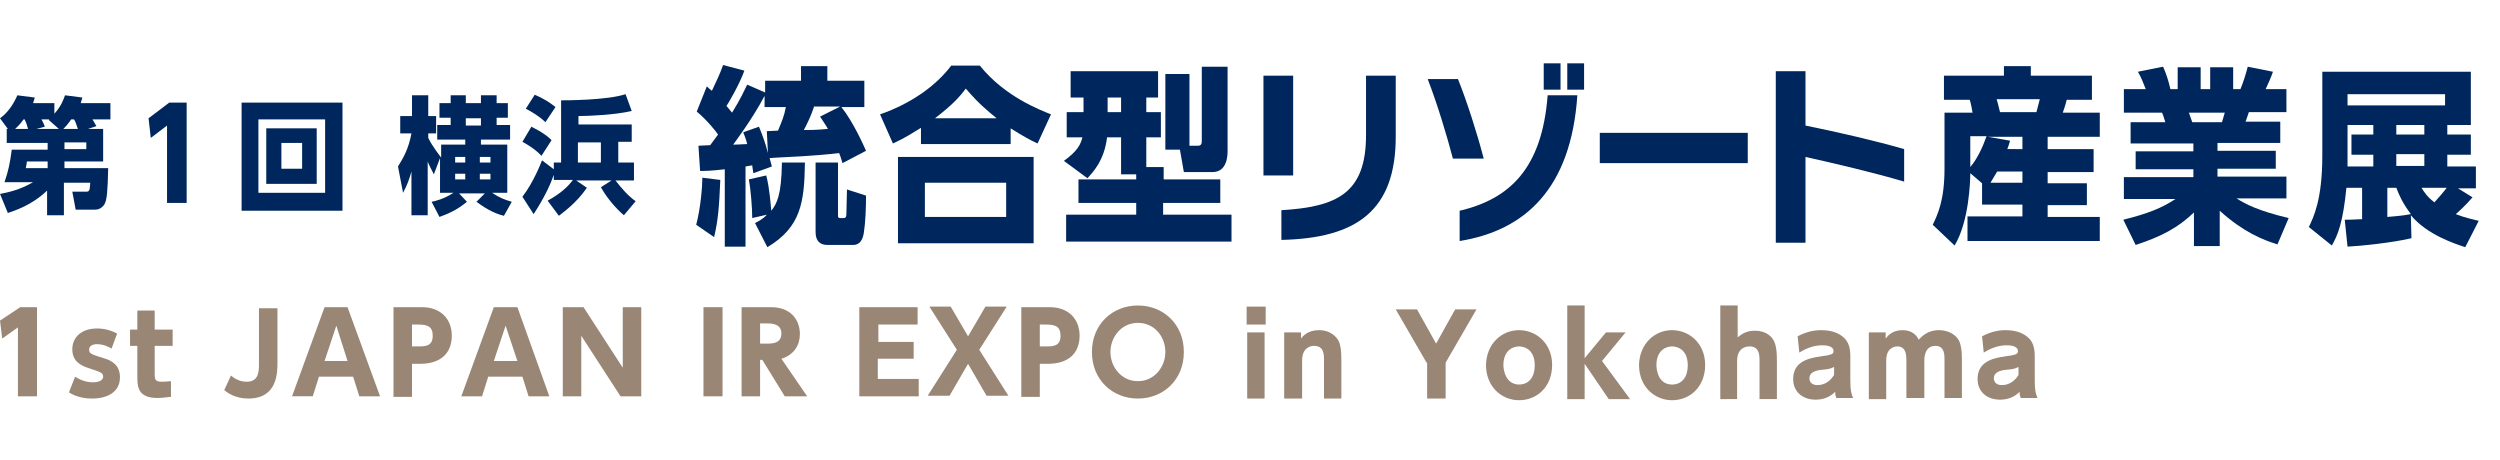 <?xml version="1.0" encoding="utf-8"?>
<!-- Generator: Adobe Illustrator 23.1.0, SVG Export Plug-In . SVG Version: 6.00 Build 0)  -->
<svg version="1.1" id="レイヤー_1" xmlns="http://www.w3.org/2000/svg" xmlns:xlink="http://www.w3.org/1999/xlink" x="0px"
	 y="0px" viewBox="0 0 446 82.1" style="enable-background:new 0 0 446 82.1;" xml:space="preserve">
<style type="text/css">
	.st0{fill:#00275D;}
	.st1{fill:#998675;}
</style>
<title>logo</title>
<g>
	<path class="st0" d="M18.4,23v5.8h-6.9V30h7.8c-0.1,4.1-0.2,5.7-0.7,6.5c-0.5,0.7-1.1,0.9-1.6,0.9h-3.5l-0.6-3.2h2.4
		c0.7,0,0.7-0.2,0.8-1.6h-4.7v5.8h-3v-4.4c-2.8,2.7-5.9,3.6-7,4L0,34.6c1.5-0.3,3.5-0.7,5.9-2.1H0.8c0.7-2,1-3.5,1.3-5.8h6.4v-1.2
		H1.2V23h0.2L0,21.1c1.4-1,2.4-2.5,3.1-4.1l3.1,0.4c-0.1,0.5-0.2,0.6-0.3,1h3.8v1.9c1.3-1.5,1.6-2.5,1.9-3.3l3.1,0.4
		c-0.1,0.4-0.2,0.6-0.3,1h5.3v2.9h-3.2c0.1,0.2,0.4,0.7,0.7,1.2L15.7,23H18.4z M5,23c-0.2-0.8-0.3-1-0.6-1.7H4.2
		c-0.7,1-1.2,1.4-1.5,1.7H5z M4.8,28.8c0,0.2-0.1,0.7-0.2,1.2h3.9v-1.2H4.8z M10.5,23l-1.8-1.6l0.1-0.1H7.4C7.5,21.5,7.8,22,8,22.6
		L6.5,23H10.5z M13.9,23c-0.4-1.2-0.5-1.4-0.7-1.7h-0.5c-0.7,1-1.1,1.4-1.4,1.7H13.9z M15.4,26.6v-1.2h-3.9v1.2H15.4z"/>
	<path class="st0" d="M30.2,18.3h3.1v17.9h-3.5V22.4l-2.9,2.2l-0.4-3.5L30.2,18.3z"/>
	<path class="st0" d="M61.1,18.3v19.3h-18V18.3H61.1z M46.1,21.3v13.1H58V21.3H46.1z M56.5,22.9v9.9h-9v-9.9H56.5z M50.2,25.5v4.6
		h3.7v-4.6H50.2z"/>
</g>
<g>
	<path class="st0" d="M78.5,28.2l-1.1,2.9c-0.5-1-0.9-1.7-1.1-2.3v9.6h-2.9v-7.8c-0.4,1.4-0.7,2.3-1.5,3.8l-0.9-4.7
		c1-1.6,1.9-3.2,2.4-5.9h-2v-3.1h2.1v-3.7h2.9v3.7h1.4v3.1h-1.4v0.8c0.7,1.5,2.3,3.5,2.3,3.5v-2.3H83v-0.9h-5v-2.6h2.4v-1.3h-2v-2.6
		h2v-1.4h2.7v1.4h2.7v-1.4h2.8v1.4h2v2.6h-2v1.3h2.4v2.6h-5.2v0.9h4.7v8.6h-2.7c1.2,0.8,2.1,1.2,3.5,1.6l-1.4,2.5
		C87.8,38,86.1,36.8,85,36l1.5-1.5h-4.6l1.4,1.5c-1.8,1.5-3.5,2.2-4.9,2.7L77,36c0.6-0.1,2.2-0.5,3.9-1.6h-2.4V28.2z M81.2,28v1H83
		v-1H81.2z M81.2,31V32H83V31H81.2z M83.1,21.1v1.3h2.7v-1.3H83.1z M87.5,29v-1h-1.9v1H87.5z M87.5,32V31h-1.9V32H87.5z"/>
	<path class="st0" d="M97.7,35.8c2.4-1.3,3.8-2.7,4.5-3.7h-3.4v-0.9c-0.6,1.7-1.7,4.1-3.6,7l-2-3.1c2-2.6,3.3-6,3.5-6.5l2.1,1.6V29
		h1.3V17.9c0.7,0,8.2,0,11.5-1.1l1.1,3c-3,0.7-7.6,0.9-9.5,0.9v1.5h9.5v3.1h-2.4V29h2.8v3.2h-3.3c1.1,1.4,2.2,2.7,3.6,3.7l-2.1,2.5
		c-1.3-1.1-3-3-4.1-5l1.9-1.2h-6.3l1.9,1.3c-1.9,2.8-4.4,4.5-5,5L97.7,35.8z M94.8,22.6c0.3,0.2,2.2,1,3.6,2.4l-1.8,2.8
		c-1.2-1.3-3-2.3-3.4-2.5L94.8,22.6z M95.4,16.9c1.4,0.6,2.6,1.3,3.7,2.2l-1.8,2.7c-1-1-2.5-1.9-3.5-2.4L95.4,16.9z M103.1,25.3V29
		h4.1v-3.6H103.1z"/>
</g>
<g>
	<path class="st0" d="M129.3,30.2c-2.6,0.3-3.6,0.3-4.4,0.3l-0.3-4.5c0.3,0,1.7-0.1,2.1-0.1c0.2-0.3,0.5-0.7,1.4-1.9
		c-0.4-0.6-1.9-2.5-3.8-4.1l1.8-4.5c0.3,0.3,0.4,0.4,0.9,0.8c0.7-1.5,1.4-2.9,2-4.6l3.8,1c-0.9,2.5-2.9,5.9-3.2,6.3
		c0.4,0.5,0.7,0.8,1,1.2c1.6-2.6,2.1-3.8,2.7-5l3.2,1.4v-2.1h6.4v-2.6h4.7v2.6h6.6v4.7h-4.1c2.1,2.6,4,6.9,4.4,7.8l-4.2,2.2
		c-0.2-0.6-0.2-0.8-0.6-1.8c-0.7,0.1-2.5,0.3-5.5,0.5c-1,0.1-5.8,0.3-6.9,0.4l0.4,1.5l-3.3,1.2c0-0.2-0.2-1.1-0.2-1.4
		c-0.2,0-1.1,0.2-1.2,0.2V44h-3.7V30.2z M128.5,32.1c-0.2,4.9-0.4,7.2-1.1,10.2l-3.2-2.2c0.8-3,1.1-6.9,1.1-8.4L128.5,32.1z
		 M136.8,23.4c0.2,0,1.7-0.1,2-0.1c0.7-1.7,1.1-2.6,1.4-4.2h-3.8v-2c-2.2,4.2-5.4,8.4-5.6,8.7c1.2,0,1.9-0.1,2.5-0.1
		c-0.2-0.9-0.5-1.5-0.7-2.1l2.8-1c0.7,1.7,1.1,2.8,1.6,4.7L136.8,23.4z M134.7,39.8c0.7-0.4,1.4-0.7,2.1-1.5l-2.6,0.6
		c0-1.9-0.3-5.3-0.6-6.9l3.1-0.7c0.6,2.3,0.8,5.3,0.9,6.3c1-1.3,1.8-2.7,1.9-8.6l4.1,0c-0.1,7.1-0.7,11.5-6.7,15.1L134.7,39.8z
		 M145.2,19.1c-0.5,1.5-1.1,2.8-1.8,4.1c0.9,0,2.1,0,4.3-0.2c-0.5-0.9-0.9-1.4-1.4-2.2l3.6-1.8H145.2z M149.5,29v9.5
		c0,0.3,0.1,0.4,0.4,0.4h0.6c0.3,0,0.5-0.1,0.5-0.8c0-1.2,0.1-3.3,0.1-4.3l3.4,1.1c0,2.3-0.1,4.8-0.4,6.7c-0.1,0.6-0.4,2.1-1.9,2.1
		h-4.6c-1.2,0-2.1-0.6-2.1-2.3V29H149.5z"/>
	<path class="st0" d="M185.1,25.6c-1.3-0.6-2.4-1.2-4.8-2.7v2.8h-16v-2.9c-1.5,0.9-2.6,1.7-5,2.8l-2.3-5.2c5.5-1.9,10-5.1,12.7-8.7
		h5.1c4.4,5.5,10.7,7.9,12.7,8.7L185.1,25.6z M184.4,28v15.4h-24.2V28H184.4z M179.5,32.6h-14.5v6.1h14.5V32.6z M177.8,21.1
		c-1.7-1.4-3.3-2.7-5.5-5.3c-1.2,1.6-2.4,2.9-5.5,5.3H177.8z"/>
	<path class="st0" d="M202.7,31.1H200v-6.6h-2.5c-0.5,4.2-2.6,6.3-3.5,7.3l-4.2-3.1c2.5-1.8,3-3,3.3-4.2h-2.8V20h3v-2.6h-2.3v-4.7
		h15.6v4.7h-2.1V20h2.6v4.5h-2.6v5.3h3.1V32h10.1v4.2h-10.2v2.1h12.2v4.8h-29.5v-4.8h12.5v-2.1h-10.3V32h10.3V31.1z M197.6,17.4V20
		h2.4v-2.6H197.6z M210.5,26.7h-2.6V13.2h4.3V26h1.5c0.7,0,0.7-0.5,0.7-1V11.9h4.6v15c0,0.7,0,3.8-2.7,3.8h-5.1L210.5,26.7z"/>
	<path class="st0" d="M225.4,31.4V13.5h5.3v17.8H225.4z M228.6,42.8v-5.3c9.9-0.6,15.1-3,15.1-13.4V13.5h5.3v10.6
		C249.1,37.7,241.9,42.5,228.6,42.8z"/>
	<path class="st0" d="M259.2,28.3c-1.1-4.2-2.8-9.8-4.5-14.2h5.4c1.6,4,3.4,9.6,4.6,14.2H259.2z M260.4,43v-5.4
		c8.9-2.1,14.7-7.5,15.7-20.6h5.3C280.3,33.5,272.2,41.1,260.4,43z M275.4,16v-4.7h3V16H275.4z M279.6,16v-4.7h3V16H279.6z"/>
	<path class="st0" d="M285.4,29.1v-5.4h26.4v5.4H285.4z"/>
	<path class="st0" d="M322.1,28v15.3h-5.3V12.7h5.3v9.7c5.9,1.2,12.4,2.7,17.6,4.2v5.8C334.3,30.8,327.5,29.2,322.1,28z"/>
	<path class="st0" d="M353.6,32.7l-2.1-1.8c0,1.3-0.2,8.6-2.8,12.9l-3.9-3.7c0.8-1.7,2.1-4.2,2.1-10v-10h5c-0.1-0.7-0.3-1.7-0.5-2.3
		h-4.6v-4.3h10.7v-1.7h4.8v1.7h10.9v4.3h-4.5c-0.2,0.9-0.6,2-0.7,2.3h6.6v4.3h-9.3v2.2h8.2v4.1h-8.2v2h7v3.9h-7v2.1h9.3V43h-23.6
		v-4.4h9.8v-2.1h-7.2V32.7z M351.5,24.3v5.5c1.2-1.4,2.2-3.5,2.9-5.5H351.5z M360.8,26.6v-2.2h-6.2l4,0.7c-0.2,0.7-0.3,1-0.5,1.5
		H360.8z M360.8,32.6v-2h-4.5c-0.7,1.2-1,1.7-1.2,2H360.8z M356.2,17.7c0.2,0.6,0.2,0.7,0.6,2.3h6.5c0.3-1.1,0.4-1.5,0.6-2.3H356.2z
		"/>
	<path class="st0" d="M406.3,43.6c-2.6-0.8-6.1-2.2-10.3-6v6.3h-4.6v-6c-2.8,2.7-5.8,4.3-10.4,5.8l-2.2-4.5c4.4-1.1,6.9-2.1,9.3-3.7
		h-9.2v-3.9h12.4v-1.4H381v-3.2h10.3v-1.4h-11.2v-3.8h6.2c-0.1-0.2-0.4-1.4-0.6-1.7h-6.8v-4.2h3.9c-0.4-1-0.8-2.1-1.4-3.1l4.5-0.9
		c0.6,1.4,0.9,2.3,1.3,4h1.3v-3.9h4.1v3.9h1.7v-3.9h4.1v3.9h1.3c0.5-1.2,1-2.8,1.3-4l4.5,0.9c-0.3,0.9-0.8,2-1.3,3.1h3.7V20h-6.7
		c-0.2,0.5-0.4,1.3-0.6,1.7h6.2v3.8h-11.2v1.4h10.4v3.2h-10.4v1.4h12.3v3.9h-8.9c1.6,1,3.8,2.2,9.3,3.5L406.3,43.6z M396.4,21.8
		c0.2-0.6,0.3-1.1,0.5-1.7h-6.4c0.1,0.3,0.6,1.7,0.6,1.7H396.4z"/>
	<path class="st0" d="M441.1,35.2c-1.1,1.3-2.6,2.7-3,3c1.8,0.7,3,0.9,4.1,1.2l-2.4,4.7c-1.8-0.6-6.8-2.2-9.7-5.7l0.1,4.1
		c-3.4,0.8-9.1,1.4-11.4,1.5l-0.5-4.8c0.8,0,1,0,3.1-0.1v-5.6h-2.8c-0.6,6.1-1.5,8.4-2.6,10.3l-4.1-3.3c0.8-1.7,2.4-4.8,2.4-12.7
		V12.8h26.5v9.5h-4.2v1.7h4.2v3.6h-4.2v2.1h5.1v3.9h-3.2L441.1,35.2z M436.2,16.8h-17.4v2h17.4V16.8z M423.4,22.3h-4.6v7.4h4.6v-2.1
		h-3.9v-3.6h3.9V22.3z M425.9,38.7c2.5-0.2,3.1-0.3,4.2-0.5c-1.5-2-2.1-3.4-2.6-4.7h-1.6V38.7z M432.5,22.3h-5v1.7h5V22.3z
		 M432.5,27.5h-5v2.1h5V27.5z M432,33.5c0.5,0.8,1,1.6,2.3,2.6c0.8-0.9,1.6-1.8,2.2-2.6H432z"/>
</g>
<path class="st1" d="M3.6,54.8h3v15.9H3.2V58.4l-2.8,2L0,57.2L3.6,54.8z"/>
<path class="st1" d="M19.9,62.2c-0.3-0.2-1.3-0.8-2.6-0.8c-0.8,0-1.4,0.3-1.4,1c0,0.7,0.4,0.8,2.6,1.5c1.4,0.4,2.9,1.2,2.9,3.4
	c0,2.7-2.3,3.8-5,3.8c-1.1,0-2.7-0.2-4.1-1.1l1.1-2.8c0.8,0.5,1.8,1,3.2,1c1.3,0,1.8-0.5,1.8-1c0-0.7-0.4-0.8-2.5-1.5
	c-1.6-0.5-3-1.3-3-3.4c0-2.1,1.6-3.7,4.4-3.7c1.3,0,2.4,0.3,3.6,0.9L19.9,62.2z"/>
<path class="st1" d="M24.5,55.4h3.1v3.4h3.2v2.9h-3.2v5.1c0,1,0.2,1.3,1.3,1.3c0.7,0,1.3-0.1,1.6-0.1v2.8c-0.4,0-1.3,0.2-2.4,0.2
	c-3.6,0-3.6-2.1-3.6-4v-5.3h-1.3v-2.9h1.3V55.4z"/>
<path class="st1" d="M49.5,54.8v9.8c0,1.9,0,6.5-5.2,6.5c-2.4,0-3.8-1.1-4.3-1.5l1.2-2.6c0.5,0.4,1.4,1.1,2.8,1.1
	c2.2,0,2.2-1.9,2.2-3.2v-9.9H49.5z"/>
<path class="st1" d="M56.9,67.2l-1.1,3.5h-3.7l5.8-15.9H62l5.8,15.9h-3.7L63,67.2H56.9z M62,64.4L60,58.1l-2.1,6.3H62z"/>
<path class="st1" d="M75.3,54.8c3.2,0,5.3,2,5.3,5.1c0,3.2-2.1,5-5.6,5h-1.5v5.9h-3.3V54.8H75.3z M74.6,61.8c1.2,0,2.6,0,2.6-1.9
	c0-1.7-1-2-2.6-2h-1.1v3.9H74.6z"/>
<path class="st1" d="M87.1,67.2L86,70.7h-3.7l5.8-15.9h4.2L98,70.7h-3.7l-1.1-3.5H87.1z M92.3,64.4l-2.1-6.3l-2.1,6.3H92.3z"/>
<path class="st1" d="M104.1,54.8l7,10.8V54.8h3.3v15.9h-3.7l-7-10.8v10.8h-3.3V54.8H104.1z"/>
<path class="st1" d="M128.9,54.8v15.9h-3.4V54.8H128.9z"/>
<path class="st1" d="M137.6,54.8c3.4,0,5.1,2.2,5.1,4.8c0,1.9-1,3.7-3.3,4.4l4.6,6.7h-4l-4-6.5h-0.4v6.5h-3.3V54.8H137.6z
	 M135.6,57.8v3.5h1.3c0.8,0,2.5,0,2.5-1.8c0-1.7-1.6-1.8-2.5-1.8H135.6z"/>
<path class="st1" d="M163,61v3h-6.4v3.6h7.3v3.1h-10.6V54.8h10.4v3.1h-7V61H163z"/>
<path class="st1" d="M172.7,60l3.1-5.3h3.8l-4.9,7.7l5.2,8.2H176l-3.3-5.7l-3.3,5.7h-3.9l5.2-8.2l-4.9-7.7h3.8L172.7,60z"/>
<path class="st1" d="M187.3,54.8c3.2,0,5.3,2,5.3,5.1c0,3.2-2.1,5-5.6,5h-1.5v5.9h-3.3V54.8H187.3z M186.6,61.8c1.2,0,2.6,0,2.6-1.9
	c0-1.7-1-2-2.6-2h-1.1v3.9H186.6z"/>
<path class="st1" d="M203,54.5c4.5,0,8.2,3.3,8.2,8.3c0,5-3.7,8.3-8.2,8.3c-4.5,0-8.2-3.3-8.2-8.3C194.8,57.8,198.5,54.5,203,54.5z
	 M203,68c3,0,4.9-2.6,4.9-5.2c0-2.7-1.9-5.2-4.9-5.2c-3,0-4.9,2.6-4.9,5.2C198.1,65.4,200,68,203,68z"/>
<path class="st1" d="M225.8,57.9h-3.4v-3.2h3.4V57.9z M225.6,71.1h-3.1V59.3h3.1V71.1z"/>
<path class="st1" d="M229.1,71.1V59.3h3v1.1c0.3-0.4,1.2-1.5,3.2-1.5c2.1,0,3.1,1.2,3.5,1.9c0.4,0.9,0.5,1.8,0.5,3.6v6.7h-3.1v-6.8
	c0-1.1,0-2.6-1.8-2.6c-0.3,0-2.1,0.1-2.1,2.6v6.8H229.1z"/>
<path class="st1" d="M254.5,64.7l-5.5-9.5h3.8l3.4,6.1l3.4-6.1h3.8l-5.5,9.5v6.4h-3.3V64.7z"/>
<path class="st1" d="M271,58.9c3.1,0,5.9,2.4,5.9,6.2c0,3.9-2.7,6.3-5.9,6.3c-3.1,0-5.9-2.4-5.9-6.3C265.2,61.3,267.9,58.9,271,58.9
	z M271,68.6c1.8,0,2.8-1.4,2.8-3.4c0-3.4-2.6-3.4-2.8-3.4c-1,0-2.8,0.6-2.8,3.4C268.3,67.2,269.3,68.6,271,68.6z"/>
<path class="st1" d="M282.7,63.9l3.8-4.6h3.5l-4.2,5.1l5,6.8h-3.8l-4.3-6.3v6.3h-3.1V54.5h3.1V63.9z"/>
<path class="st1" d="M298.3,58.9c3.1,0,5.9,2.4,5.9,6.2c0,3.9-2.7,6.3-5.9,6.3c-3.1,0-5.9-2.4-5.9-6.3
	C292.5,61.3,295.2,58.9,298.3,58.9z M298.3,68.6c1.8,0,2.8-1.4,2.8-3.4c0-3.4-2.6-3.4-2.8-3.4c-1,0-2.8,0.6-2.8,3.4
	C295.6,67.2,296.5,68.6,298.3,68.6z"/>
<path class="st1" d="M306.9,71.1V54.5h3.1v5.7c0.9-0.8,1.8-1.2,3.1-1.2c2.1,0,3.1,1.2,3.4,1.9c0.4,0.9,0.5,1.8,0.5,3.6v6.7h-3.1
	v-6.8c0-1,0-2.6-1.8-2.6c-0.4,0-2.2,0.1-2.2,2.6v6.8H306.9z"/>
<path class="st1" d="M320.7,60c1.3-0.7,2.7-1.1,4.2-1.1c2,0,3.4,0.6,4.3,1.6c0.6,0.7,0.9,1.6,0.9,3.1v4.4c0,1.6,0.2,2.4,0.5,3h-3
	c-0.1-0.3-0.2-0.5-0.2-1.1c-1,1-2.2,1.4-3.5,1.4c-2.2,0-4-1.3-4-3.7c0-3,2.6-3.7,4.8-4c2.1-0.3,2.4-0.4,2.4-1c0-0.5-0.5-1-2-1
	c-1.5,0-2.8,0.5-4.1,1.3L320.7,60z M327.1,65.5c-0.5,0.3-1.1,0.4-2.4,0.5c-1.2,0.2-1.9,0.6-1.9,1.5c0,0.7,0.5,1.2,1.4,1.2
	c0.7,0,2-0.2,3-1.8V65.5z"/>
<path class="st1" d="M340.1,71.1v-6.8c0-0.8,0-2.5-1.6-2.5c-0.7,0-2,0.4-2,2.5v6.9h-3.1V59.3h3v1.1c0.4-0.5,1.2-1.5,3-1.5
	c1.9,0,2.6,1.1,2.9,1.7c0.5-0.5,1.5-1.7,3.6-1.7c1.1,0,2.8,0.4,3.6,1.9c0.4,0.9,0.5,1.9,0.5,3.2v7h-3.1v-6.8c0-0.9,0-2.5-1.6-2.5
	c-1.7,0-2,1.6-2,2.6v6.7H340.1z"/>
<path class="st1" d="M353.6,60c1.3-0.7,2.7-1.1,4.2-1.1c2,0,3.4,0.6,4.3,1.6c0.6,0.7,0.9,1.6,0.9,3.1v4.4c0,1.6,0.2,2.4,0.5,3h-3
	c-0.1-0.3-0.2-0.5-0.2-1.1c-1,1-2.2,1.4-3.5,1.4c-2.2,0-4-1.3-4-3.7c0-3,2.6-3.7,4.8-4c2.1-0.3,2.4-0.4,2.4-1c0-0.5-0.5-1-2-1
	c-1.5,0-2.8,0.5-4.1,1.3L353.6,60z M360,65.5c-0.5,0.3-1.1,0.4-2.4,0.5c-1.2,0.2-1.9,0.6-1.9,1.5c0,0.7,0.5,1.2,1.4,1.2
	c0.7,0,2-0.2,3-1.8V65.5z"/>
</svg>
